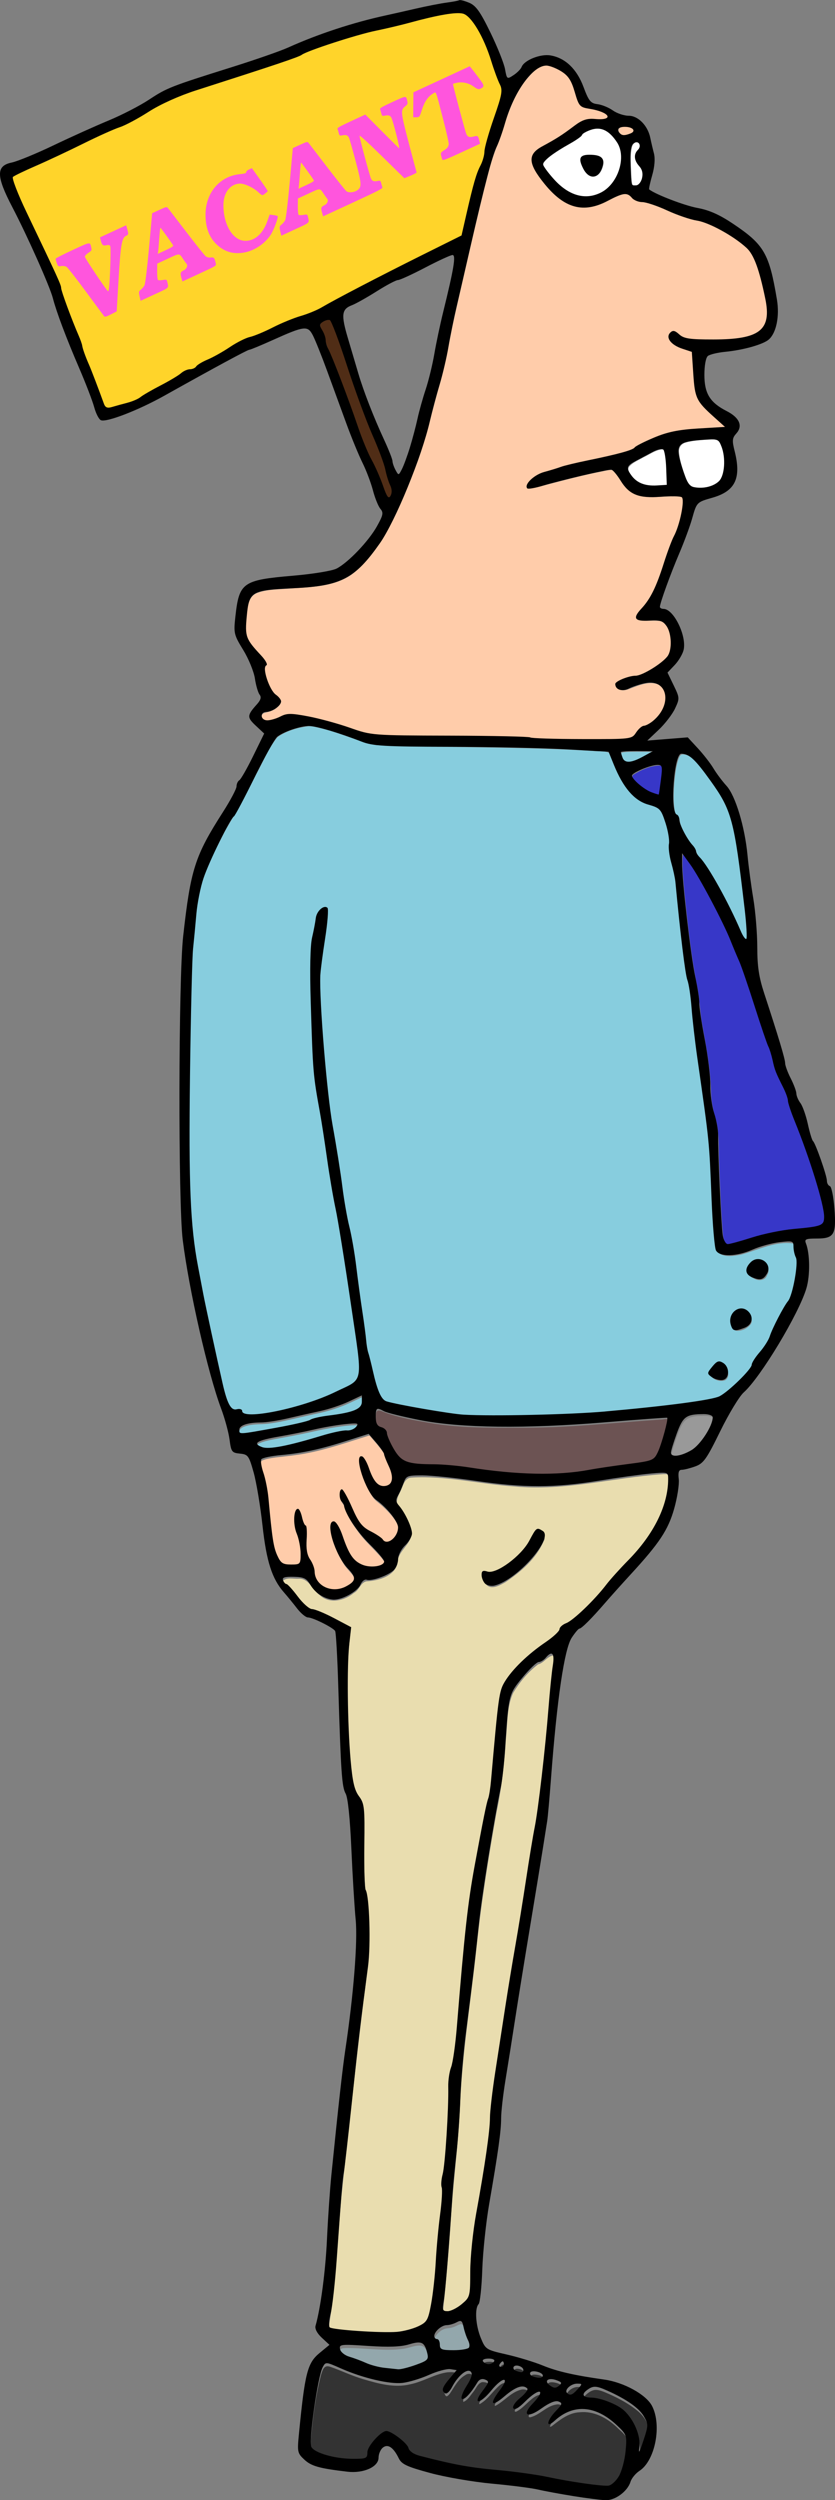 <?xml version="1.0" encoding="UTF-8"?>
<svg width="98.376mm" height="294.4mm" version="1.1" viewBox="0 0 98.376 294.4" xmlns="http://www.w3.org/2000/svg">
<rect x="0" y="0" width="98.376" height="294.4" fill="#808080" stroke="none"/>
<g transform="translate(-2.127 -1.788)">
<path transform="scale(.265)" d="m211.42 12.354c-8.452 0.437-16.555 3.218-24.762 5.058-11.297 2.619-22.604 5.301-33.568 9.127-4.902 1.517-9.542 3.699-14.263 5.67-16.926 6.162-34.312 11.016-51.231 17.203-7.648 2.986-14.538 7.478-21.689 11.434-5.586 2.74-11.517 4.777-17.071 7.621-10.271 5.006-20.627 9.824-31.041 14.519-1.463 0.896-3.468 1.36-4.473 2.802 1.947 7.507 5.816 14.348 8.975 21.392 4.08 8.859 8.62 17.558 12.237 26.597 2.896 10.613 7.828 20.51 11.086 30.995 2.88 7.225 5.493 14.561 8.492 21.737 0.427 1.252 1.741 2.628 3.154 1.822 5.609-1.438 11.459-2.764 16.221-6.216 5.601-3.275 11.395-6.225 16.806-9.816 1.793-1.057 4.131-0.826 5.622-2.472 4.648-3.067 9.973-4.976 14.514-8.239 4.202-2.928 9.106-4.496 13.841-6.322 6.074-2.732 12.035-5.748 18.394-7.795 8.418-2.671 15.759-7.759 23.632-11.633 15.631-8.206 31.54-15.965 47.243-23.97 3.054-9.87 4.279-20.326 8.149-29.911 1.585-3.108 2.309-6.518 2.813-9.938 1.624-7.294 4.608-14.174 6.533-21.376 0.905-3.015 0.231-6.193-1.12-8.938-3.449-9.136-5.932-19.01-12.222-26.73-1.421-1.791-3.588-2.979-5.921-2.624l-0.285 0.002z" fill="#ffd42a"/>
<path transform="scale(.265)" d="m251.04 35.693c-3.966 0.281-6.72 3.743-9.121 6.539-5.215 6.568-8.045 14.576-10.411 22.516-2.153 6.178-4.787 12.197-6.307 18.585-5.409 20.937-10.056 42.063-14.889 63.138-2.498 11.068-4.069 22.335-7.409 33.202-3.191 11.365-5.66 22.954-9.9 33.992-4.254 11.267-8.847 22.497-15.022 32.859-3.848 5.748-8.102 11.444-13.715 15.579-7.713 5.319-17.483 5.448-26.488 6.095-5.136 0.511-10.521 0.202-15.421 2.046-3.631 1.312-4.181 5.588-4.585 8.897-0.308 4.364-1.473 9.26 1.136 13.177 2.103 3.656 5.719 6.253 7.573 10.042-0.921 0.805-0.795 2.309-0.635 3.473 0.591 4.64 3.062 8.845 6.396 12.037 1.489 1.038-0.212 2.613-1.107 3.338-1.631 1.466-3.822 1.803-5.818 2.437-1.801 0.833-0.965 3.758 0.915 3.851 3.396 0.563 6.259-1.851 9.458-2.378 8.665-0.332 17.074 2.547 25.301 4.999 5.499 1.787 11.056 3.785 16.918 3.79 21.758 0.926 43.567 0.436 65.317 1.29 11.504 1.075 23.087 0.623 34.626 0.671 3.894-0.233 7.973 0.332 11.74-0.86 2.143-1.51 3.232-4.583 6.038-5.17 4.026-1.813 7.364-5.451 8.606-9.712 0.678-3.239 0.333-7.533-3.107-9.069-4.324-1.953-9.072 0.232-13.174 1.75-1.678 0.783-4.331 1.189-5.367-0.782-0.698-1.283 1.242-1.934 2.09-2.418 3.675-1.869 7.998-1.551 11.585-3.674 3.784-2.071 7.812-4.469 9.985-8.334 1.102-2.892 0.753-6.16 0.281-9.153-0.673-2.752-2.56-5.858-5.766-5.784-2.904-0.408-6.006 0.375-8.788-0.636-0.986-1.451 1.065-2.849 1.76-3.966 6.748-7.354 8.895-17.414 12.29-26.495 1.762-5.076 4.443-9.848 5.423-15.194 0.429-2.686 1.452-5.602 0.568-8.275-1.622-1.228-3.97-0.658-5.882-0.797-5.68 0.099-12.011 1.355-17.06-1.957-3.571-2.479-5.035-6.955-8.347-9.669-2.377-0.319-4.803 0.653-7.162 0.972-9.205 1.827-18.205 4.516-27.329 6.669-1.013 0.031-2.518 0.738-3.334-0.104 0.498-2.113 2.571-3.515 4.308-4.591 3.842-2.01 8.196-2.838 12.302-4.214 9.787-2.695 19.976-3.926 29.592-7.255 2.294-1.164 4.346-2.798 6.775-3.743 6.287-3.088 13.081-4.988 20.075-5.381 4.972-0.551 10.049-0.42 14.986-1.221 0.585-0.694-1.095-1.158-1.322-1.722-3.804-3.808-8.784-6.878-10.918-12-1.878-5.678-1.502-11.813-2.127-17.715 0.514-2.231-1.108-2.937-2.998-3.289-2.947-0.915-6.494-2.219-7.591-5.39 0.054-1.255 1.737-2.882 2.95-1.777 2.042 1.593 4.396 2.891 7.063 2.913 6.919 0.306 13.896 0.459 20.791-0.298 4.629-0.656 10.215-2.065 12.21-6.837 2.042-5.286-0.034-10.951-1.004-16.233-1.507-5.634-2.592-11.733-6.278-16.435-4.417-4.835-10.335-8.004-16.117-10.918-5.586-2.761-11.973-3.287-17.612-5.897-4.99-2.196-10.058-4.406-15.499-5.164-2.58-0.506-3.909-3.909-6.823-3.198-6.11 1.576-11.483 6.283-18.059 5.833-6.271 0.054-11.32-4.332-15.305-8.73-2.933-3.402-6.187-7.065-7.11-11.551-0.465-2.701 1.868-4.702 4.013-5.893 5.297-2.966 10.53-6.122 15.337-9.868 2.368-2.012 5.414-2.667 8.443-2.584 1.821-0.183 3.804 0.073 5.531-0.526 1.12-1.468-0.97-2.755-2.183-3.144-3.008-1.324-6.468-1.313-9.402-2.751-2.198-2.688-2.322-6.449-3.88-9.487-1.816-4.657-6.533-7.659-11.323-8.437-0.228-0.017-0.456-0.025-0.685-0.018z" fill="#fca"/>
<path transform="scale(.265)" d="m286.14 62.967c-0.985 0.047-2.126 0.117-2.862 0.857-0.551 0.73-0.063 1.717 0.48 2.301 0.735 0.855 1.958 1.196 3.036 0.874 0.995-0.259 2.049-0.494 2.898-1.101 0.477-0.329 0.883-0.975 0.523-1.536-0.604-0.899-1.765-1.154-2.769-1.317-0.432-0.058-0.869-0.083-1.306-0.078z" fill="#fca"/>
<path transform="scale(.265)" d="m273.93 63.794c-2.318 0.048-4.559 0.963-6.466 2.238-0.573 0.452-0.799 1.203-1.442 1.59-3.099 2.329-6.644 3.968-9.867 6.112-2.211 1.471-4.519 2.945-6.185 5.05-0.482 0.57-0.516 1.403-0.059 1.998 1.738 2.749 3.887 5.23 6.175 7.535 3.206 3.125 7.296 5.659 11.853 5.985 3.368 0.185 6.798-0.74 9.538-2.728 4.106-2.986 6.627-7.867 7.228-12.858 0.402-3.354-0.198-6.957-2.325-9.666-1.688-2.228-3.784-4.514-6.639-5.106-0.596-0.117-1.205-0.156-1.811-0.15zm-3.309 12.094c1.688 0.049 3.617 0.046 4.992 1.192 1.012 0.926 0.812 2.424 0.471 3.601-0.485 1.633-1.287 3.432-2.945 4.189-1.438 0.589-3.042-0.208-3.938-1.377-1.094-1.271-1.769-2.852-2.316-4.421-0.348-0.972-0.265-2.331 0.843-2.761 0.904-0.395 1.929-0.406 2.892-0.423z" fill="#fff"/>
<path transform="scale(.265)" d="m291.63 69.84c-1.34-0.117-2.387 1.061-2.639 2.286-0.688 2.75-0.482 5.623-0.444 8.43 0.149 2.614 0.101 5.257 0.538 7.844 0.079 0.727 0.763 1.228 1.479 1.105 1.018 0.109 2.001-0.391 2.572-1.229 1.255-1.702 1.568-4.096 0.786-6.061-0.778-1.714-2.439-2.959-2.802-4.846-0.373-1.429 0.294-2.89 1.291-3.899 0.872-0.916 1.072-2.65-0.087-3.426-0.193-0.162-0.446-0.217-0.694-0.204z" fill="#fff"/>
<path transform="scale(.265)" d="m324.42 202c-3.918 0.26-7.937 0.311-11.719 1.467-1.779 0.478-2.966 2.234-2.79 4.058 0.287 4.155 1.778 8.127 3.187 12.012 0.74 1.79 1.73 3.934 3.877 4.27 3.979 0.674 8.598 0.078 11.542-2.931 2.498-2.948 2.186-7.109 2.072-10.72-0.202-2.544-0.767-5.249-2.4-7.273-1.003-0.932-2.494-0.879-3.769-0.882z" fill="#fff"/>
<path transform="scale(.265)" d="m302.22 206.41c-2.963 0.438-5.48 2.297-8.14 3.554-2.179 1.311-4.768 2.226-6.42 4.238-0.911 1.553 0.563 3.18 1.375 4.423 2.401 3.229 6.523 4.715 10.459 4.473 1.824-0.016 3.643-0.148 5.464-0.238 0.427-1.222 0.083-2.757 0.162-4.106-0.178-3.825-0.209-7.725-1.176-11.45-0.213-0.797-1.007-0.939-1.726-0.895z" fill="#fff"/>
<path transform="scale(.265)" d="m154.08 148.82c-1.414 0.286-3.739 0.864-3.723 2.676 0.645 2.598 2.211 4.892 2.552 7.6 1.987 6.081 4.858 11.838 6.974 17.879 4.983 12.484 8.494 25.582 14.764 37.527 2.239 4.243 3.411 8.951 5.576 13.214 0.788 1.138 2.256 0.118 2.346-0.992 0.657-3.21-1.602-6.06-2.119-9.138-2.576-10.391-7.732-19.883-11.202-29.966-4.679-12.377-8.264-25.156-13.307-37.393-0.291-0.789-0.954-1.494-1.86-1.406z" fill="#502d16"/>
<path transform="scale(.265)" d="m311.7 386.25c-0.645 5.072 0.144 10.206 0.48 15.28 1.486 15.188 3.141 30.397 6.159 45.367 0.881 5.143 0.96 10.4 1.99 15.536 1.705 9.731 3.622 19.462 3.816 29.362 0.08 4.468 1.041 8.844 2.334 13.103 1.518 6.407 0.93 13.074 1.327 19.612 0.432 10.551 0.749 21.12 1.737 31.636 0.348 1.531 0.621 3.426 1.973 4.41 1.304 0.542 2.697-0.424 4.005-0.583 7.725-2.206 15.412-4.741 23.416-5.652 4.554-0.714 9.251-0.67 13.719-1.893 1.847-0.454 2.913-2.353 2.649-4.182-0.54-6.003-2.489-11.772-4.164-17.531-2.983-9.808-6.689-19.37-10.376-28.928-1.408-3.386-1.672-7.11-3.361-10.398-1.887-4.175-4.178-8.226-5.045-12.778-1.449-5.691-3.776-11.101-5.52-16.701-3.421-9.889-6.392-19.945-10.283-29.665-3.008-7.384-6.2-14.701-9.948-21.747-4.409-8.386-8.819-16.92-14.747-24.326z" fill="#3737c8"/>
<path transform="scale(.265)" d="m300.59 346.94c-3.817 0.309-7.459 1.903-10.68 3.912-1.033 0.439-0.833 1.713-0.168 2.384 2.84 3.482 6.759 6.308 11.196 7.261 1.184 0.08 0.851-1.574 1.102-2.288 0.352-3.394 1.096-6.809 0.825-10.23-0.135-1.125-1.433-1.065-2.275-1.04z" fill="#3737c8"/>
<path transform="scale(.265)" d="m145.11 329.45c-4.762 0.625-9.655 2.011-13.631 4.767-4.144 4.962-6.481 11.165-9.637 16.76-4.247 8.587-9.031 16.882-13.816 25.172-5.526 10.701-11.284 21.707-12.46 33.895-3.311 26.345-2.918 52.963-3.276 79.462 0.139 22.211-0.746 44.502 1.429 66.643 2.431 20.87 7.636 41.284 12.029 61.796 1.433 5.152 2.01 10.771 4.858 15.391 1.025 1.645 3.017 0.737 4.467 0.956 0.874 2.792 4.424 2.187 6.674 2.146 11.635-1.065 23.049-4.338 33.757-8.96 3.795-1.966 8.205-3.272 11.261-6.361 2.569-4.111 1.078-9.258 0.798-13.778-3.502-26.252-7.843-52.38-12.466-78.454-2.106-14.797-4.941-29.5-6.82-44.323-1.442-18.752-1.742-37.626-1.394-56.421 0.508-5.027 1.337-10.138 3.141-14.881 0.546-1.069 2.289-3.141 3.526-1.94 0.26 5.718-1.226 11.454-1.784 17.165-1.45 8.727-1.943 17.587-1.149 26.408 1.13 22.413 3.521 44.764 7.464 66.859 1.897 12.787 3.83 25.577 6.506 38.222 2.616 15.361 4.152 30.898 6.678 46.27 1.65 7.318 2.869 14.897 6.028 21.748 0.816 2.239 3.066 2.961 5.207 3.297 10.293 2.227 20.669 4.34 31.158 5.34 18.507 0.207 37.043 0.25 55.528-0.758 18.802-1.439 37.642-3.084 56.215-6.42 5.353-0.903 8.976-5.501 12.773-8.963 3.004-2.735 4.991-6.252 7.015-9.686 2.985-3.752 5.718-7.733 7.278-12.309 2.107-4.949 5.042-9.44 7.625-14.131 1.84-5.24 2.918-10.851 2.982-16.407-0.491-2.853-1.525-5.612-1.628-8.545-8.267-1.538-16.163 2.71-23.977 4.855-3.167 0.554-7.093 1.308-9.919-0.739-1.352-2.447-0.811-5.569-1.306-8.268-1.421-19.341-1.476-38.809-4.541-58.003-2.377-16.116-4.32-32.282-6.159-48.466-1.351-7.811-2.889-15.596-3.626-23.509-1.583-12.271-2.1-24.731-4.946-36.797-0.962-7.072-0.63-14.756-4.606-21.03-2.605-3.104-7.243-2.939-10.268-5.498-6.618-4.808-9.323-12.953-12.455-20.145-2.193-1.785-5.452-0.942-8.071-1.394-32.079-1.919-64.246-1.344-96.341-2.564-8.308-1.723-16.048-5.557-24.346-7.446-1.894-0.447-3.813-0.999-5.776-0.953zm200.51 238.16c2.808-0.139 5.241 3.125 3.497 5.623-0.837 2.636-3.99 2.842-6.008 1.54-2.197-0.691-2.956-3.511-1.24-5.113 0.894-1.191 2.265-2.111 3.751-2.051zm-7.382 21.882c2.62 0.373 5.417 3.72 3.204 6.075-1.508 1.704-4.12 2.867-6.371 2.433-2.437-2.143-1.543-6.916 1.537-8.026 0.509-0.234 1.043-0.56 1.63-0.482zm-9.875 23.634c2.844 0.56 4.886 5.096 2.107 6.898-2.341 0.883-5.483-0.115-6.658-2.334 0.943-1.785 2.601-3.885 4.551-4.563z" fill="#87cdde"/>
<path transform="scale(.265)" d="m290.9 340.79c-1.915 0.023-3.84-8e-3 -5.741 0.247-0.288 0.076-0.692 0.033-0.863 0.326-0.08 0.327 0.098 0.655 0.162 0.972 0.276 0.839 0.495 1.72 0.988 2.465 0.455 0.703 1.269 1.104 2.093 1.149 1.481 0.097 2.909-0.434 4.255-0.989 1.927-0.849 3.745-1.921 5.599-2.917 0.492-0.288 1.022-0.523 1.489-0.85 0.153-0.186-0.076-0.394-0.272-0.344-2.57-0.037-5.141-0.062-7.711-0.059z" fill="#87cdde"/>
<path transform="scale(.265)" d="m278.79 341.09c-0.093 0.024-0.159 0.12-0.146 0.216 7e-3 0.076 0.063 0.138 0.131 0.168 0.074 0.037 0.144 0.084 0.221 0.115 0.096 0.033 0.21-0.019 0.247-0.113 0.028-0.062 0.014-0.133-0.014-0.193-0.023-0.069-0.064-0.137-0.134-0.167-0.075-0.035-0.157-0.021-0.236-0.031-0.023-2e-3 -0.046 9.7e-4 -0.069 6e-3z" fill="#87cdde"/>
<path transform="scale(.265)" d="m169.12 627.53c-2.466 1.116-4.885 2.34-7.372 3.408-3.295 1.352-6.684 2.469-10.137 3.328-3.832 0.877-7.682 1.693-11.513 2.581-3.826 0.875-7.649 1.807-11.536 2.327-1.786 0.283-3.586 0.401-5.392 0.434-2.221 0.091-4.487 0.276-6.581 1.076-0.906 0.367-1.889 0.947-2.155 1.957-0.093 0.52-0.091 1.081 0.076 1.585 0.308 0.56 1.045 0.576 1.606 0.561 2.09-0.109 4.151-0.514 6.213-0.851 6.719-1.199 13.46-2.316 20.098-3.919 1.231-0.324 2.492-0.583 3.664-1.088 1.072-0.657 2.313-0.884 3.517-1.174 3.345-0.742 6.775-0.971 10.146-1.593 2.307-0.427 4.649-0.872 6.793-1.861 1.166-0.547 2.322-1.405 2.701-2.694 0.163-0.691 0.108-1.415 0.147-2.121-0.01-0.607 0.052-1.227-0.051-1.827-0.035-0.091-0.13-0.136-0.223-0.129z" fill="#87cdde"/>
<path transform="scale(.265)" d="m165.67 640.04c-2.723 0.057-5.425 0.453-8.116 0.845-3.782 0.573-7.535 1.32-11.259 2.191-5.294 1.182-10.626 2.172-15.968 3.121-2.247 0.438-4.525 0.847-6.651 1.724-0.559 0.248-1.248 0.564-1.38 1.228-0.018 0.621 0.593 0.987 1.067 1.255 1.172 0.647 2.515 0.992 3.856 0.909 1.365-1e-3 2.726-0.113 4.073-0.335 4.802-0.749 9.501-2.03 14.174-3.345 4.492-1.254 8.917-2.787 13.5-3.648 1.274-0.271 2.56-0.445 3.858-0.419 1.143 0.024 2.279-0.373 3.213-1.02 0.574-0.44 1.134-0.987 1.365-1.689 0.135-0.434-0.308-0.764-0.699-0.783-0.343-0.042-0.689-0.033-1.033-0.035z" fill="#87cdde"/>
<path transform="scale(.265)" d="m311.5 341.95c-1.022 0.024-1.46 1.13-1.782 1.935-1.145 3.323-1.518 6.851-1.865 10.33-0.319 4.152-0.533 8.362 0.112 12.494 0.214 1.059 0.403 2.401 1.518 2.893 1.01 0.95 0.659 2.475 1.162 3.664 1.137 3.158 2.803 6.122 4.79 8.822 0.945 1.196 2.166 2.337 2.373 3.928 0.558 1.685 2.087 2.749 3.04 4.183 3.419 4.643 6.193 9.712 8.936 14.772 2.947 5.526 5.672 11.163 8.162 16.906 0.564 1.058 1.059 2.295 2.107 2.966 0.48 0.212 0.696-0.416 0.66-0.785 0.084-5.055-0.589-10.083-1.134-15.099-1.065-8.943-2.096-17.895-3.554-26.785-1.188-6.999-2.726-14.103-6.305-20.319-2.552-4.385-5.553-8.492-8.626-12.522-1.73-2.208-3.512-4.444-5.787-6.117-1.129-0.729-2.449-1.259-3.808-1.264z" fill="#87cdde"/>
<path transform="scale(.265)" d="m176.41 633.56c-1.529 0.028-1.156 2.053-1.277 3.059-0.044 1.88-0.159 4.468 1.967 5.297 1.472 0.508 2.932 1.521 3.033 3.231 1.125 3.803 3.119 7.416 5.81 10.334 3.228 3.241 8.185 2.82 12.381 3.146 8.598 0.123 17.104 1.229 25.596 2.482 9.377 1.187 18.826 2.002 28.286 1.673 11.066 0.179 21.892-2.392 32.805-3.788 4.456-0.781 9.114-0.862 13.382-2.464 2.573-1.316 3.16-4.509 4.176-6.951 1.3-3.954 2.558-7.966 3.028-12.118-1.171-0.455-2.752 0.179-4.078 0.104-21.282 1.415-42.53 3.847-63.887 3.588-12.694 0.071-25.451 0.079-37.997-2.014-7.052-1.236-14.198-2.366-20.919-4.922-0.737-0.297-1.498-0.641-2.306-0.658z" fill="#6c5353"/>
<path transform="scale(.265)" d="m320.81 635.88c-2.526 0.062-5.294-2e-3 -7.463 1.501-2.003 1.489-2.885 3.947-3.785 6.177-1.084 2.96-2.166 5.936-2.901 9.005-0.2 0.763-0.026 1.746 0.807 2.046 0.856 0.386 1.849 0.206 2.747 0.092 2.238-0.465 4.341-1.469 6.277-2.663 2.181-1.564 3.901-3.686 5.428-5.872 1.576-2.398 3.06-4.958 3.655-7.796 0.154-0.618 0.108-1.384-0.518-1.728-1.258-0.788-2.818-0.762-4.247-0.763z" fill="#999"/>
<path transform="scale(.265)" d="m172.07 644.66c-9.139 2.804-18.169 6.023-27.579 7.82-4.609 0.925-9.299 1.351-13.969 1.9-2.021 0.301-4.106 0.54-5.985 1.388-0.732 0.409-0.506 1.391-0.483 2.078 0.325 2.924 1.569 5.639 2.114 8.514 1.308 5.928 1.506 12.025 2.218 18.047 0.49 4.137 0.834 8.329 2 12.345 0.607 1.786 1.274 3.632 2.522 5.08 0.971 1.127 2.523 1.42 3.941 1.4 1.407-0.012 2.91 0.179 4.236-0.397 1.013-0.591 0.929-1.945 0.997-2.959 0.134-3.883-0.49-7.8-1.956-11.405-0.857-2.465-0.933-5.122-0.695-7.689 0.173-0.826 0.368-1.896 1.196-2.31 0.573 0.242 0.739 0.975 0.995 1.487 0.773 1.859 0.867 4.009 2.054 5.684 0.175 0.218 0.524 0.193 0.511 0.554 0.526 2.881-0.043 5.8 0.086 8.709 0.038 2.291 0.608 4.613 1.952 6.497 0.918 1.643 1.682 3.439 1.7 5.351 0.222 2.702 2.015 5.101 4.385 6.342 2.793 1.514 6.276 1.459 9.158 0.224 1.421-0.694 2.941-1.421 3.93-2.7 0.804-1.07 0.453-2.542-0.266-3.555-1.362-1.919-3.175-3.476-4.384-5.509-2.389-3.818-4.207-8.027-5.096-12.455-0.221-1.429-0.537-2.975 0.035-4.365 0.213-0.536 0.914-0.931 1.4-0.466 1.148 1.001 1.736 2.474 2.397 3.822 1.579 3.899 2.662 8.087 5.12 11.568 2.009 2.879 5.532 4.541 9.022 4.439 1.747-0.028 3.711-0.115 5.105-1.305 0.516-0.422 0.77-1.18 0.374-1.771-1.257-2.061-3.004-3.768-4.635-5.529-2.502-2.553-5.018-5.085-7.128-7.982-2.091-2.845-4.123-5.801-5.418-9.105-0.268-0.655-0.401-1.352-0.562-2.033-0.425-1.121-1.569-1.863-1.695-3.114-0.221-1.097-0.312-2.444 0.419-3.398 0.282-0.202 0.464 0.315 0.63 0.456 2.653 4.013 4.114 8.665 6.527 12.817 1.216 2.164 3.067 3.941 5.273 5.079 1.95 1.09 3.992 2.088 5.618 3.653 0.54 0.831 1.518 1.412 2.529 1.206 2.071-0.405 3.564-2.212 4.341-4.079 0.595-1.397 0.686-3.036-0.014-4.417-1.573-3.346-4.197-6.044-6.876-8.53-1.448-1.359-3.211-2.405-4.352-4.072-2.184-3.134-3.644-6.723-4.738-10.363-0.505-1.923-1.087-3.938-0.745-5.938 0.075-0.497 0.687-0.792 1.078-0.401 1.167 1.022 1.73 2.548 2.319 3.927 1.081 2.723 1.938 5.71 4.074 7.831 1.453 1.482 3.948 1.727 5.667 0.576 1.402-1.026 1.533-2.975 1.244-4.55-0.496-2.844-2.112-5.31-3.023-8.018-0.327-0.999-0.559-2.049-1.204-2.909-1.694-2.452-3.685-4.684-5.638-6.93-0.219-0.191-0.409-0.523-0.728-0.546z" fill="#fca"/>
<path transform="scale(.265)" d="m302.87 661.79c-22.022 1.489-43.797 7.584-65.994 5.471-15.351-1.027-30.588-4.892-46.035-3.936-3.341 0.219-3.722 4.446-5.112 6.741-1.268 2.428-2.161 5.637 0.139 7.773 2.163 3.718 5.422 7.79 4.715 12.343-1.514 4.026-6.055 6.753-5.87 11.49-1.546 5.526-8.174 7.336-13.17 7.701-3.116-4e-3 -3.642 3.947-6.139 5.168-4.14 3.461-10.825 5.106-15.184 1.055-3.276-2.275-4.804-7.581-9.455-7.346-2.232 0.159-5.371-0.794-7.051 1.027 8e-3 2.313 2.867 3.698 3.965 5.537 3.433 3.431 6.314 8.209 11.447 9.168 5.09 2.062 9.91 4.691 14.823 7.14-2.255 17.893-1.538 36.026-0.576 53.989 0.734 7.908 0.614 16.431 5.272 23.273 2.013 3.497 0.576 7.89 1.107 11.771 0.372 9.839-0.177 19.79 1.111 29.557 2.282 15.255 0.9 30.787-1.194 45.991-3.558 29.052-6.766 58.148-9.869 87.25-1.748 18.831-2.384 37.816-5.38 56.484-0.123 1.468-0.362 4.241 1.912 3.971 12.265 1.228 25.124 3.28 37.125-0.571 3.541-1.025 6.022-4.109 6.398-7.762 2.833-14.986 2.901-30.325 4.848-45.433 0.653-6.973 0.28-13.967 1.625-20.859 1.601-13.992 1.163-28.195 3.001-42.123 2.706-12.308 2.927-25.018 4.242-37.523 1.79-22.446 4.397-44.838 9.091-66.876 2.086-10.187 4.464-20.334 5.124-30.749 1.327-10.877 1.35-22.048 4.042-32.678 2.784-7.152 9.082-12.326 14.747-17.266 4.113-3.358 8.997-6.197 11.907-10.728 12.023-7.608 20.25-19.604 29.939-29.755 8.958-9.488 16.971-21.326 17.331-34.801 0.012-1.655 0.461-4.799-2.15-4.495-0.244-6e-3 -0.488-4e-3 -0.731 0zm-55.388 25.928c1.923 0.175 3.479 2.072 2.267 3.851-3.342 7.789-10.11 13.564-16.993 18.227-2.412 1.351-6.378 3.688-8.644 0.926-0.783-1.115-2.254-3.952 0.076-4.097 7.515 3e-3 13.48-5.874 18.003-11.257 2.062-2.283 3.046-5.569 5.2-7.651z" fill="#e9ddaf"/>
<path transform="scale(.265)" d="m253.57 742.41c-2.438 0.66-3.814 3.291-6.314 3.908-4.491 3.377-8.162 7.862-11.072 12.648-2.885 6.327-2.467 13.514-3.225 20.285-0.633 10.965-1.881 21.872-4.15 32.625-3.755 21.004-7.107 42.088-9.262 63.322-2.554 23.119-6.263 46.141-7.104 69.42-0.877 17.256-3.232 34.392-4.189 51.646-0.871 12.445-1.968 24.878-3.237 37.279-0.327 1.617 1.358 2.483 2.742 2.045 3.779-0.881 7.375-3.419 9.225-6.856 1.388-4.867 0.386-10.04 0.954-15.02 1.36-22.508 7.748-44.393 8.849-66.945 1.524-16.233 4.538-32.3 6.929-48.431 4.112-25.303 8.22-50.613 12.352-75.91 4.433-25.669 5.978-51.708 8.754-77.576 0.021-0.851-0.029-2.483-1.25-2.438z" fill="#e9ddaf"/>
<path transform="scale(.265)" d="m194.3 1049c-2.377 0.088-4.585 1.107-6.908 1.422-3.995 0.58-8.088 0.495-12.126 0.273-3.38-0.155-6.752-0.452-10.135-0.573-1.549-0.016-3.108-0.096-4.651 0.058-0.601 0.1-1.303 0.459-1.325 1.15-0.07 0.94 0.351 1.859 1.044 2.485 1.252 1.395 3.124 1.878 4.834 2.452 2.315 0.758 4.533 1.699 6.782 2.628 2.848 1.068 5.847 1.714 8.874 1.986 1.654 0.152 3.3 0.426 4.96 0.497 2.312-0.228 4.536-0.972 6.737-1.682 1.79-0.632 3.63-1.208 5.258-2.205 0.702-0.42 1.18-1.203 1.106-2.035-0.096-1.34-0.495-2.645-0.961-3.899-0.424-1.135-1.27-2.265-2.536-2.479-0.313-0.063-0.634-0.083-0.953-0.078z" fill="#93a7ac"/>
<path transform="scale(.265)" d="m212.91 1039.5c-0.903 0.102-1.666 0.671-2.506 0.977-1.212 0.541-2.509 0.804-3.824 0.895-1.662 0.244-3.106 1.293-4.203 2.521-0.66 0.799-1.349 1.807-1.155 2.897 0.16 0.638 0.715 1.215 1.403 1.204 0.755 0.217 0.899 1.109 0.989 1.78 0.095 0.811-0.011 1.808 0.695 2.387 0.881 0.668 2.061 0.651 3.113 0.745 2.031 0.046 4.073 0.063 6.095-0.154 1.103-0.193 2.283-0.266 3.274-0.834 0.616-0.406 0.491-1.239 0.466-1.874-0.155-1.427-1.051-2.619-1.479-3.964-0.65-1.677-0.993-3.482-1.498-5.229-0.202-0.632-0.58-1.42-1.371-1.353z" fill="#93a7ac"/>
<path transform="scale(.265)" d="m153.47 1058.2c-1.782 0.167-2.183 2.393-2.695 3.775-2.423 9.402-3.727 19.074-4.507 28.742 0.043 2.085-0.894 4.88 1.206 6.3 3.663 2.441 8.138 3.377 12.449 3.906 3.469 0.172 7.037 0.748 10.471 0.035 2.055-0.695 1.279-3.366 2.315-4.849 1.601-2.739 3.807-5.303 6.6-6.866 1.658-0.665 3.169 0.879 4.578 1.548 2.169 1.487 4.362 3.249 5.716 5.504 0.999 2.393 3.811 3.265 6.127 3.836 11.22 3.137 22.713 5.248 34.323 6.231 9.672 0.88 19.25 2.503 28.776 4.371 6.385 0.999 12.771 2.356 19.248 2.502 2.874 0.094 4.657-2.682 6.024-4.814 2.495-5.37 3.225-11.47 2.893-17.338-0.657-2.531-3.079-4.072-4.806-5.863-4.395-4.138-10.279-7.238-16.475-6.581-4.689 0.213-8.539 3.167-12.064 5.955-0.372 0.332-1.488 0.926-0.985-0.092 1.151-2.99 4.069-4.837 5.475-7.646 0.262-1.527-1.798-1.948-2.924-1.636-4.353 0.716-7.285 4.705-11.516 5.668-1.297-0.017-0.273-1.563 0.098-2.083 1.563-2.49 4.285-4.336 5.115-7.239-0.159-1.155-1.76-0.499-2.405-0.188-3.395 1.785-5.548 5.32-8.993 6.997-1.282 0.199-0.343-1.238 0.045-1.656 1.668-2.335 4.462-3.892 5.579-6.6 0.063-1.494-2.087-1.756-3.196-1.578-4.622 1.029-7.631 5.13-11.67 7.257-0.679-0.035 0.061-1.179 0.209-1.524 1.415-2.752 3.944-4.987 4.677-8.054-0.408-1.208-2.117-0.266-2.763 0.263-3.131 2.554-5.258 6.255-8.773 8.331-0.739 0.611-0.571-0.428-0.312-0.778 1.106-2.642 3.676-4.544 4.329-7.368-0.41-1.217-2.134-1.472-3.269-1.418-2.018 0.541-2.68 2.916-3.929 4.358-1.29 1.591-2.453 3.663-4.398 4.43-0.42-1.132 0.639-2.384 1.025-3.437 1.152-2.506 3.342-4.821 3.269-7.719-0.326-1.623-2.426-1.605-3.487-0.734-3.2 1.814-4.838 5.266-6.783 8.151-0.458 0.529-1.463 1.94-2.044 0.792-1.081-1.5 0.666-3.067 1.446-4.288 1.323-1.849 3.099-3.429 4.234-5.379-1.436-0.672-3.268-0.672-4.872-0.533-5.729 0.844-10.692 4.154-16.352 5.3-7.036 1.766-14.322-0.29-21.105-2.302-5.061-1.482-9.79-3.844-14.768-5.538-0.371-0.093-0.752-0.167-1.136-0.156z" fill="#333"/>
<path transform="scale(.265)" d="m225.55 1056.2c-0.906 0.069-2.001 0.07-2.673 0.773-0.384 0.665 0.355 1.331 0.881 1.644 1.385 0.9 3.439 0.586 4.446-0.731 0.395-0.527-0.017-1.23-0.592-1.39-0.653-0.251-1.368-0.301-2.061-0.296z" fill="#333"/>
<path transform="scale(.265)" d="m231.86 1057.4c-0.848 0.221-1.43 1.051-1.74 1.829-0.248 0.747 0.669 1.327 1.33 1.071 0.796-0.148 1.299-0.961 1.147-1.743-0.053-0.422-0.175-1.172-0.737-1.157z" fill="#333"/>
<path transform="scale(.265)" d="m238.02 1059.3c-0.799-0.072-1.754 0.546-1.585 1.431 0.098 0.814 0.884 1.237 1.588 1.458 0.895 0.295 1.972 0.831 2.877 0.298 0.747-0.6 0.385-1.765-0.292-2.268-0.711-0.603-1.664-0.907-2.589-0.919z" fill="#333"/>
<path transform="scale(.265)" d="m245.57 1061.9c-0.745-0.027-1.782 0.318-1.745 1.223 0.084 1.098 1.297 1.469 2.176 1.768 1.152 0.341 2.527 0.632 3.615-0.036 0.652-0.499 0.328-1.552-0.311-1.917-1.078-0.746-2.439-1.045-3.735-1.038z" fill="#333"/>
<path transform="scale(.265)" d="m253.29 1065.3c-0.726 0.014-1.819 0.216-1.906 1.108-0.14 1.042 0.868 1.696 1.581 2.255 0.712 0.517 1.548 0.985 2.463 0.816 0.939-0.056 1.656-0.802 2.295-1.418 0.446-0.398 0.517-1.19-0.071-1.5-1.301-0.768-2.847-1.253-4.363-1.261z" fill="#333"/>
<path transform="scale(.265)" d="m264.97 1067.4c-1.865-0.01-3.673 1.066-4.697 2.603-0.492 0.68-0.396 1.7 0.327 2.181 0.632 0.602 1.628 0.746 2.372 0.261 1.49-0.916 2.615-2.308 3.709-3.647 0.322-0.326 0.636-1.063 0.031-1.28-0.559-0.17-1.165-0.102-1.741-0.119z" fill="#333"/>
<path transform="scale(.265)" d="m272.9 1068.7c-1.74 0.017-3.229 1.129-4.458 2.255-0.52 0.502-1.13 1.382-0.561 2.062 0.798 0.965 2.197 0.865 3.325 0.998 3.675 0.179 7.217 1.491 10.5 3.071 1.75 0.848 3.424 1.907 4.74 3.349 2.603 2.639 4.415 5.993 5.445 9.535 0.652 2.274 0.847 4.669 0.456 6.996-0.04 0.327-0.188 1.093 0.373 0.999 0.534-0.359 0.619-1.111 0.892-1.657 1.003-2.883 2.07-5.762 2.719-8.751 0.326-1.383 0.12-2.851-0.566-4.095-1.097-2.317-2.79-4.313-4.815-5.874-4.343-3.416-9.335-5.906-14.419-8.015-1.163-0.441-2.373-0.872-3.632-0.873z" fill="#333"/>
<path d="m69.692 295.71c-1.534-0.245-3.412-0.592-4.173-0.771-0.762-0.179-3.198-0.492-5.413-0.694-2.216-0.203-5.505-0.769-7.309-1.259-2.741-0.744-3.348-1.028-3.689-1.726-0.637-1.304-1.296-1.74-1.889-1.248-0.271 0.225-0.492 0.752-0.492 1.173 0 1.08-1.767 1.875-3.67 1.651-3.305-0.389-4.24-0.649-5.063-1.412-0.821-0.761-0.855-0.916-0.652-2.993 0.709-7.255 0.999-8.389 2.45-9.585l1.151-0.948-0.902-0.836c-0.552-0.512-0.838-1.057-0.738-1.406 0.602-2.101 1.177-6.466 1.35-10.249 0.112-2.436 0.345-5.832 0.519-7.546 0.848-8.374 1.311-12.516 1.648-14.763 0.959-6.39 1.461-12.702 1.212-15.255-0.141-1.444-0.37-5.208-0.509-8.366-0.16-3.621-0.409-6.018-0.675-6.49-0.442-0.785-0.559-2.494-0.868-12.662-0.103-3.406-0.269-6.324-0.368-6.484-0.251-0.406-2.635-1.594-3.2-1.594-0.256 0-0.836-0.48-1.288-1.066-0.452-0.586-1.147-1.435-1.544-1.886-1.406-1.597-2.063-3.651-2.529-7.901-0.249-2.27-0.719-5.075-1.044-6.233-0.552-1.966-0.66-2.112-1.613-2.207-0.95-0.094-1.035-0.209-1.22-1.64-0.109-0.846-0.558-2.498-0.998-3.671-1.541-4.108-3.783-13.956-4.52-19.849-0.542-4.338-0.504-30.768 0.052-35.76 0.879-7.895 1.382-9.463 4.691-14.632 0.878-1.371 1.596-2.728 1.596-3.015 0-0.287 0.149-0.614 0.332-0.727 0.183-0.113 0.916-1.396 1.629-2.851l1.297-2.646-0.998-0.932c-1.041-0.972-1.028-1.208 0.133-2.499 0.465-0.517 0.559-0.85 0.324-1.148-0.182-0.231-0.431-1.084-0.552-1.896-0.121-0.812-0.739-2.323-1.374-3.358-1.1-1.793-1.143-1.978-0.927-3.937 0.444-4.021 0.844-4.305 6.802-4.814 2.347-0.201 4.602-0.57 5.124-0.84 1.371-0.709 3.772-3.224 4.752-4.977 0.734-1.314 0.793-1.606 0.409-2.055-0.246-0.288-0.641-1.262-0.877-2.164-0.236-0.902-0.79-2.365-1.23-3.25-0.44-0.885-1.291-2.952-1.891-4.593-0.6-1.641-1.621-4.434-2.269-6.205-0.647-1.772-1.407-3.667-1.689-4.213-0.611-1.182-0.977-1.139-4.771 0.568-1.376 0.619-2.6 1.125-2.721 1.125-0.209 0-4.038 2.069-10.033 5.422-3.037 1.699-6.759 3.138-7.439 2.877-0.236-0.09-0.594-0.777-0.797-1.525-0.203-0.748-1.005-2.837-1.783-4.641-1.508-3.499-2.675-6.598-3.088-8.202-0.359-1.392-3.013-7.347-4.789-10.747-1.903-3.641-1.918-4.847-0.067-5.229 0.676-0.139 2.89-1.049 4.921-2.022 2.031-0.973 4.954-2.29 6.495-2.928 1.542-0.638 3.682-1.741 4.757-2.45 2.125-1.403 2.535-1.563 9.828-3.854 2.707-0.85 5.659-1.879 6.561-2.286 3.519-1.588 7.635-2.942 11.483-3.78 0.722-0.157 2.346-0.524 3.609-0.815 1.263-0.291 2.879-0.606 3.591-0.699 0.712-0.093 1.378-0.221 1.48-0.284 0.102-0.063 0.633 0.074 1.181 0.304 0.791 0.333 1.302 1.048 2.495 3.498 0.825 1.694 1.6 3.632 1.723 4.308 0.219 1.206 0.238 1.219 1.001 0.718 0.428-0.28 0.857-0.715 0.953-0.965 0.305-0.796 2.192-1.557 3.381-1.364 1.75 0.284 3.121 1.59 3.917 3.73 0.609 1.638 0.837 1.917 1.638 2.013 0.512 0.061 1.327 0.393 1.812 0.738 0.485 0.345 1.327 0.627 1.873 0.627 1.109 0 2.247 1.163 2.539 2.596 0.095 0.467 0.288 1.292 0.429 1.833 0.16 0.615 0.084 1.58-0.203 2.575-0.252 0.875-0.412 1.627-0.354 1.672 0.763 0.596 4.155 1.898 5.677 2.178 1.402 0.258 2.606 0.793 4.21 1.869 3.654 2.451 4.251 3.483 5.161 8.913 0.331 1.978-0.073 3.952-0.968 4.721-0.67 0.577-3.016 1.236-5.117 1.438-0.902 0.087-1.825 0.309-2.05 0.492-0.242 0.197-0.41 1.109-0.41 2.219 0 2.2 0.656 3.265 2.632 4.273 1.504 0.768 1.927 1.753 1.129 2.634-0.485 0.536-0.512 0.827-0.194 2.09 0.802 3.185 0.073 4.704-2.627 5.473-1.839 0.524-1.846 0.531-2.384 2.449-0.25 0.892-0.928 2.729-1.506 4.082-1.04 2.435-2.276 5.84-2.292 6.315-5e-3 0.135 0.188 0.246 0.427 0.246 1.202 0 2.767 3.217 2.361 4.856-0.12 0.487-0.595 1.281-1.056 1.765l-0.837 0.88 0.73 1.507c0.71 1.467 0.714 1.539 0.157 2.729-0.315 0.672-1.179 1.795-1.92 2.496l-1.347 1.274 4.765-0.379 1.197 1.294c0.658 0.712 1.483 1.774 1.833 2.36 0.35 0.586 1.04 1.509 1.534 2.05 1.056 1.157 2.164 4.822 2.481 8.202 0.118 1.263 0.425 3.551 0.681 5.085 0.256 1.534 0.466 4.112 0.467 5.728 6.57e-4 2.239 0.194 3.529 0.812 5.413 1.697 5.177 2.47 7.752 2.47 8.233 0 0.274 0.295 1.078 0.656 1.786 0.361 0.708 0.661 1.514 0.667 1.792 0.006 0.278 0.221 0.783 0.478 1.123 0.257 0.34 0.65 1.447 0.872 2.461 0.222 1.013 0.495 1.916 0.606 2.006 0.295 0.239 1.642 4.079 1.642 4.681 0 0.282 0.156 0.565 0.348 0.629 0.191 0.064 0.434 1.254 0.539 2.644 0.233 3.081-0.035 3.528-2.11 3.528-1.268 0-1.44 0.079-1.246 0.574 0.474 1.21 0.5 3.783 0.053 5.287-0.894 3.01-5.403 10.494-7.388 12.263-0.514 0.458-1.759 2.514-2.766 4.57-1.608 3.283-1.965 3.785-2.937 4.137-0.608 0.22-1.325 0.4-1.591 0.4-0.358 0-0.451 0.291-0.356 1.106 0.071 0.608-0.172 2.172-0.541 3.475-0.706 2.496-1.737 4.053-5.113 7.722-0.996 1.083-2.368 2.612-3.048 3.399-1.574 1.82-2.754 2.998-3.007 3.001-0.109 1e-3 -0.514 0.481-0.9 1.066-0.869 1.319-1.739 7.232-2.448 16.648-0.17 2.256-0.368 4.47-0.44 4.921-0.072 0.451-0.294 1.854-0.492 3.117-0.198 1.263-0.887 5.471-1.531 9.35-0.644 3.88-1.443 8.825-1.776 10.991-0.333 2.165-0.836 5.339-1.118 7.054-0.282 1.714-0.513 3.741-0.514 4.505-0.001 1.506-0.346 3.982-1.407 10.094-0.376 2.165-0.741 5.635-0.813 7.71-0.071 2.075-0.266 3.913-0.432 4.085-0.483 0.498-0.351 2.518 0.263 4 0.553 1.336 0.619 1.378 3.035 1.929 1.358 0.31 3.282 0.896 4.274 1.304 1.691 0.694 3.717 1.156 7.222 1.649 2.323 0.326 4.938 1.767 5.634 3.104 1.18 2.267 0.377 6.43-1.474 7.643-0.459 0.301-0.936 0.883-1.061 1.293-0.342 1.122-1.81 2.205-2.939 2.166-0.541-0.018-2.239-0.234-3.773-0.479zm5.346-2.337c0.342-0.587 0.7-1.924 0.795-2.97 0.168-1.854 0.142-1.931-1.025-3.033-2.496-2.356-5.124-2.55-7.33-0.54-1.075 0.979-0.96 5e-3 0.134-1.137 0.772-0.806 0.808-0.935 0.309-1.126-0.361-0.139-1.077 0.153-1.998 0.815-1.673 1.202-2.359 0.813-1.024-0.581 1.641-1.713 0.779-1.907-0.921-0.207-0.746 0.746-1.223 1.014-1.373 0.771-0.132-0.213 0.221-0.741 0.824-1.233 0.58-0.473 0.947-0.968 0.816-1.099-0.5-0.5-1.371-0.197-2.695 0.935-1.527 1.307-1.81 0.94-0.55-0.713 1.27-1.665 0.369-1.644-0.997 0.024-1.371 1.673-2.272 1.682-0.997 0.01 0.748-0.981 0.774-1.108 0.262-1.305-0.359-0.138-0.687-0.017-0.894 0.332-0.76 1.274-1.548 2.113-1.825 1.942-0.163-0.101 0.083-0.783 0.546-1.517 0.594-0.941 0.74-1.437 0.494-1.683-0.425-0.425-1.516 0.476-2.216 1.828-0.26 0.503-0.614 0.826-0.787 0.72-0.491-0.304-0.379-0.684 0.515-1.747l0.829-0.985-0.747-0.114c-0.411-0.062-1.543 0.243-2.517 0.678-0.973 0.435-2.376 0.859-3.117 0.942-1.542 0.172-4.686-0.569-7.277-1.715-1.768-0.782-1.778-0.783-2.132-0.122-0.579 1.082-1.67 8.775-1.33 9.382 0.4 0.714 2.759 1.388 4.881 1.394 1.603 5e-3 1.722-0.05 1.722-0.786 0-0.706 1.608-2.492 2.24-2.489 0.592 4e-3 2.443 1.42 2.59 1.982 0.104 0.397 0.617 0.754 1.359 0.946 4.002 1.033 5.843 1.37 9.066 1.659 1.985 0.178 4.642 0.543 5.905 0.812 2.745 0.583 6.314 1.098 7.201 1.04 0.352-0.023 0.919-0.523 1.262-1.11zm2.938-7.072c-0.564-0.965-2.073-2.022-4.305-3.014-1.336-0.594-1.677-0.6-2.415-0.039-0.659 0.501-0.436 0.857 0.542 0.864 1.053 7e-3 3.038 0.782 3.821 1.49 1.203 1.088 2.024 3.05 1.83 4.371-0.123 0.836 0.015 0.615 0.465-0.748 0.614-1.858 0.617-1.975 0.062-2.924zm-7.792-3.178c0.575-0.636 0.573-0.656-0.073-0.656-0.725 0-1.53 0.748-1.182 1.096 0.351 0.351 0.626 0.254 1.255-0.44zm-2.462-1.049c-0.996-0.369-1.565 0.052-0.813 0.601 0.461 0.337 0.703 0.349 1.063 0.05 0.392-0.325 0.352-0.429-0.249-0.651zm-1.639-0.553c0-0.391-1.268-0.703-1.478-0.364-0.092 0.148 0.019 0.344 0.246 0.435 0.672 0.271 1.232 0.238 1.232-0.072zm-2.296-0.659c0-0.414-0.927-0.721-1.14-0.377-0.097 0.157 0.009 0.36 0.236 0.452 0.65 0.262 0.904 0.241 0.904-0.075zm-12.695-0.597c1.432-0.513 1.557-0.641 1.371-1.396-0.323-1.309-0.665-1.472-2.16-1.024-0.957 0.287-2.397 0.341-4.799 0.18-3.228-0.216-3.425-0.194-3.316 0.377 0.065 0.338 0.551 0.734 1.098 0.895 0.54 0.158 1.424 0.488 1.965 0.733 0.541 0.245 1.501 0.501 2.132 0.569 0.632 0.068 1.37 0.148 1.64 0.177 0.271 0.03 1.201-0.2 2.068-0.511zm10.399-0.095c0-0.18-0.065-0.328-0.145-0.328-0.08 0-0.236 0.148-0.347 0.328-0.112 0.18-0.046 0.328 0.145 0.328 0.191 0 0.347-0.148 0.347-0.328zm-1.148-0.328c0.115-0.187-0.167-0.328-0.656-0.328-0.489 0-0.772 0.141-0.656 0.328 0.112 0.18 0.407 0.328 0.656 0.328s0.545-0.148 0.656-0.328zm-2.961-1.627c0.107-0.173 0.051-0.579-0.125-0.902-0.176-0.323-0.406-0.997-0.511-1.497-0.164-0.776-0.284-0.86-0.818-0.574-0.345 0.184-0.868 0.335-1.164 0.335-0.607 0-1.474 0.758-1.474 1.289 0 0.193 0.148 0.351 0.328 0.351 0.18 0 0.328 0.295 0.328 0.656 0 0.568 0.219 0.656 1.621 0.656 0.892 0 1.708-0.142 1.815-0.315zm-5.981-2.5c1.037-0.495 1.165-0.719 1.524-2.662 0.215-1.167 0.459-3.402 0.542-4.966 0.083-1.564 0.314-4.063 0.513-5.553 0.199-1.49 0.282-2.918 0.184-3.174-0.098-0.256-0.046-0.956 0.115-1.556 0.292-1.084 0.717-7.744 0.658-10.305-0.017-0.737 0.135-1.771 0.338-2.296 0.203-0.526 0.507-2.654 0.675-4.729 0.897-11.05 1.291-14.612 2.108-19.048 0.988-5.361 1.393-7.367 1.584-7.854 0.106-0.271 0.258-1.23 0.337-2.132 0.878-10.008 0.95-10.52 1.62-11.63 0.876-1.451 2.717-3.234 4.796-4.645 0.902-0.612 1.644-1.301 1.649-1.531 0.005-0.23 0.361-0.552 0.791-0.716 0.83-0.316 3.348-2.735 4.726-4.541 0.454-0.595 1.614-1.883 2.578-2.862 3.033-3.082 4.708-6.484 4.708-9.567 0-0.819-0.028-0.827-2.05-0.647-1.128 0.101-3.896 0.484-6.151 0.851-5.167 0.841-8.827 0.846-14.435 0.019-2.436-0.359-5.282-0.654-6.324-0.655-1.771-1e-3 -1.915 0.057-2.215 0.901-0.176 0.496-0.478 1.175-0.67 1.508-0.263 0.455-0.232 0.741 0.125 1.148 0.722 0.825 1.538 2.566 1.538 3.281 0 0.351-0.367 0.986-0.815 1.411-0.454 0.431-0.817 1.149-0.82 1.624-0.003 0.468-0.264 1.075-0.58 1.348-0.728 0.63-2.6 1.266-3.128 1.063-0.222-0.085-0.55 0.179-0.729 0.588-0.367 0.837-2.284 1.862-3.279 1.754-1.054-0.115-2.058-0.784-2.63-1.752-0.444-0.751-0.768-0.905-1.956-0.931-1.066-0.023-1.381 0.08-1.255 0.41 0.093 0.242 0.274 0.441 0.401 0.441 0.128 0 0.73 0.664 1.338 1.476 0.608 0.812 1.364 1.476 1.679 1.476 0.315 0 1.481 0.48 2.591 1.066l2.019 1.066-0.222 1.968c-0.291 2.582-0.215 9.405 0.152 13.631 0.226 2.6 0.45 3.578 0.988 4.305 0.643 0.87 0.691 1.307 0.63 5.804-0.036 2.675 0.034 5.025 0.156 5.222 0.448 0.725 0.623 6.444 0.277 9.042-0.866 6.493-1.128 8.69-1.884 15.801-0.441 4.15-0.87 7.915-0.954 8.366-0.156 0.847-0.249 1.976-0.85 10.334-0.194 2.707-0.512 5.554-0.706 6.328-0.194 0.774-0.247 1.512-0.119 1.64 0.295 0.295 6.126 0.688 7.937 0.535 0.748-0.063 1.87-0.358 2.493-0.655zm7.875-87.456c-0.225-0.225-0.409-0.685-0.409-1.022 0-0.473 0.157-0.563 0.688-0.394 1.046 0.332 3.972-1.824 4.932-3.633 0.838-1.579 0.869-1.602 1.582-1.151 1.333 0.843-2.993 5.757-5.657 6.426-0.4 0.1-0.912-1e-3 -1.137-0.226zm-2.746 84.841c0.974-0.819 0.995-0.9 1-3.855 0.003-1.66 0.315-4.716 0.695-6.791 1.027-5.617 1.627-9.784 1.626-11.29-3.29e-4 -0.738 0.284-3.186 0.633-5.442 0.349-2.256 0.883-5.725 1.188-7.71 0.305-1.985 0.827-5.159 1.161-7.054 0.334-1.895 0.908-5.438 1.276-7.874 0.368-2.436 0.819-5.174 1.004-6.084 0.421-2.078 1.265-9.347 1.636-14.092 0.155-1.985 0.384-4.236 0.509-5.003 0.237-1.456-0.092-1.808-0.844-0.902-0.225 0.271-0.594 0.492-0.82 0.492-0.226 0-1.084 0.817-1.906 1.815-1.627 1.976-1.635 2.01-2.048 8.355-0.112 1.714-0.342 3.781-0.511 4.593-0.806 3.866-2.224 12.674-2.56 15.912-0.394 3.782-0.728 6.589-1.565 13.123-0.277 2.165-0.563 5.561-0.635 7.546-0.072 1.985-0.283 4.938-0.468 6.561-0.185 1.624-0.386 3.691-0.446 4.593-0.417 6.279-0.86 11.667-1.046 12.713-0.195 1.093-0.144 1.23 0.455 1.23 0.371 0 1.121-0.377 1.668-0.837zm-13.635-84.512c1.182-0.622 1.23-1.046 0.234-2.081-1.547-1.609-2.744-5.579-1.681-5.579 0.261 0 0.706 0.722 1.026 1.662 0.764 2.247 1.282 3.007 2.353 3.451 0.991 0.41 2.558 0.169 2.558-0.394 0-0.195-0.775-1.112-1.722-2.038-1.43-1.397-2.887-3.597-3.007-4.54-0.015-0.12-0.139-0.329-0.274-0.465-0.331-0.331-0.314-1.449 0.022-1.449 0.147 0 0.69 0.97 1.206 2.155 0.759 1.743 1.174 2.276 2.171 2.784 0.678 0.346 1.325 0.778 1.438 0.961 0.487 0.788 1.808-0.246 1.806-1.413-0.001-0.694-1.329-2.363-2.576-3.237-1.243-0.872-2.731-5.48-1.653-5.121 0.199 0.066 0.552 0.671 0.783 1.343 0.563 1.639 1.12 2.251 1.94 2.134 0.89-0.128 1.035-1.018 0.388-2.382-0.286-0.603-0.526-1.221-0.533-1.374-0.007-0.153-0.418-0.751-0.913-1.329l-0.9-1.05-2.45 0.781c-3.266 1.041-5.289 1.484-7.859 1.717-1.175 0.107-2.226 0.331-2.335 0.498-0.109 0.167-9.85e-4 0.878 0.241 1.58 0.242 0.702 0.512 2.056 0.599 3.01 0.438 4.758 0.592 5.752 1.038 6.736 0.41 0.904 0.657 1.066 1.617 1.066 1.097 0 1.133-0.04 1.133-1.272 0-0.7-0.208-1.77-0.462-2.379-0.457-1.093-0.365-2.911 0.146-2.911 0.145 0 0.361 0.443 0.48 0.984 0.119 0.541 0.315 0.984 0.436 0.984 0.121-1.1e-4 0.169 0.73 0.107 1.623-0.077 1.106 0.054 1.861 0.41 2.37 0.287 0.41 0.527 1.046 0.533 1.411 0.027 1.694 2.026 2.647 3.702 1.764zm28.603-13.719c0.902-0.167 2.993-0.479 4.646-0.692 2.892-0.373 3.024-0.427 3.492-1.411 0.447-0.943 1.248-3.885 1.098-4.035-0.036-0.036-3.309 0.204-7.275 0.533-9.404 0.779-17.088 0.685-21.916-0.268-1.953-0.386-3.826-0.848-4.161-1.028-0.9-0.482-0.981-0.424-0.981 0.688 0 0.739 0.178 1.062 0.656 1.187 0.361 0.094 0.656 0.4 0.656 0.679 0 0.279 0.364 1.128 0.809 1.887 0.898 1.533 1.573 1.79 4.728 1.801 1.015 4e-3 2.879 0.169 4.142 0.367 5.646 0.886 10.384 0.985 14.107 0.294zm12.101-2.329c1.052-0.621 2.498-2.852 2.498-3.855 0-0.221-0.461-0.387-1.066-0.384-2.063 9e-3 -2.438 0.278-3.166 2.273-0.379 1.04-0.689 2.06-0.689 2.267 0 0.588 1.161 0.443 2.423-0.301zm-43.596-1.689c1.263-0.385 2.604-0.667 2.981-0.627 0.376 0.04 0.87-0.151 1.097-0.424 0.362-0.436 0.199-0.474-1.341-0.31-0.964 0.103-2.565 0.38-3.557 0.616s-2.881 0.614-4.198 0.841c-2.59 0.446-3.163 0.805-1.981 1.242 0.804 0.297 3.023-0.127 6.999-1.338zm-5.403-0.931c2.054-0.37 3.888-0.796 4.076-0.947 0.188-0.151 1.154-0.376 2.147-0.499 2.942-0.364 3.937-0.777 3.937-1.632v-0.747l-1.558 0.733c-0.857 0.403-2.37 0.906-3.363 1.119-0.992 0.212-2.714 0.599-3.827 0.86-1.112 0.261-2.515 0.476-3.117 0.478-1.585 6e-3 -2.571 0.334-2.571 0.854 0 0.572-0.159 0.58 4.276-0.219zm38.817-1.928c7.277-0.641 12.64-1.354 13.487-1.794 1.091-0.566 3.787-3.207 3.787-3.709 0-0.222 0.423-0.888 0.94-1.481 0.517-0.593 1.052-1.437 1.189-1.876 0.287-0.918 1.642-3.528 2.149-4.139 0.551-0.664 1.246-4.509 0.927-5.129-0.156-0.304-0.284-0.878-0.284-1.276 0-0.675-0.109-0.71-1.64-0.529-0.902 0.107-2.323 0.496-3.158 0.866-1.912 0.846-3.922 0.891-4.335 0.098-0.164-0.316-0.396-3.01-0.516-5.987-0.282-7.018-0.241-6.61-1.687-16.732-0.271-1.895-0.575-4.539-0.675-5.876-0.101-1.337-0.322-2.797-0.492-3.244-0.249-0.655-0.835-5.454-1.409-11.549-0.043-0.451-0.264-1.473-0.491-2.27-0.228-0.797-0.348-1.793-0.268-2.213 0.08-0.42-0.107-1.538-0.415-2.485-0.526-1.614-0.654-1.748-2.034-2.138-1.638-0.463-2.945-1.982-4.051-4.709l-0.614-1.513-4.936-0.281c-2.715-0.155-8.922-0.29-13.794-0.301-7.641-0.017-9.061-0.099-10.334-0.597-2.673-1.044-5.4-1.856-6.233-1.855-1.026 9.85e-4 -3.03 0.686-3.747 1.282-0.298 0.248-1.51 2.42-2.693 4.828-1.183 2.408-2.264 4.448-2.402 4.534-0.445 0.275-2.922 5.303-3.586 7.281-0.354 1.053-0.732 2.949-0.84 4.212-0.108 1.263-0.284 3.108-0.39 4.101-0.106 0.992-0.268 7.71-0.361 14.927-0.164 12.828 0.043 17.741 0.946 22.473 0.189 0.992 0.471 2.469 0.625 3.281 0.25 1.316 1.574 7.438 2.271 10.498 0.548 2.407 0.992 3.219 1.666 3.043 0.35-0.091 0.637-1e-3 0.637 0.2 0 1.129 7.019-0.305 10.991-2.246 3.423-1.673 3.241-0.609 1.797-10.511-0.698-4.782-1.497-9.749-1.776-11.04-0.279-1.29-0.732-3.947-1.007-5.905-0.274-1.958-0.646-4.372-0.826-5.364-0.829-4.575-0.84-4.713-1.1-13.123-0.117-3.778-0.057-6.627 0.158-7.546 0.19-0.812 0.386-1.839 0.436-2.283 0.097-0.857 0.973-1.631 1.383-1.222 0.134 0.134 0.009 1.753-0.28 3.597-0.288 1.844-0.544 3.796-0.568 4.337-0.131 2.949 0.777 13.998 1.457 17.716 0.429 2.346 0.941 5.565 1.138 7.154 0.197 1.589 0.572 3.73 0.832 4.757 0.26 1.027 0.623 3.123 0.807 4.657 0.184 1.534 0.504 3.896 0.711 5.249 0.208 1.353 0.413 2.904 0.457 3.445 0.044 0.541 0.157 1.206 0.251 1.476 0.095 0.271 0.337 1.23 0.54 2.132 0.528 2.356 0.997 3.399 1.612 3.59 1.265 0.391 7.563 1.478 9.069 1.565 3.401 0.197 12.528-7e-3 16.682-0.373zm12.571-4.045c-0.575-0.42-0.572-0.467 0.064-1.243 0.54-0.659 0.77-0.74 1.256-0.442 0.829 0.507 0.785 1.905-0.064 2.027-0.362 0.052-0.927-0.102-1.256-0.342zm2.246-6.137c-0.446-1.404 1.075-2.575 2.063-1.587 0.661 0.661 0.448 1.57-0.448 1.911-1.18 0.449-1.383 0.408-1.615-0.324zm2.539-5.601c-0.869-0.348-0.949-1.043-0.206-1.786 1.003-1.003 2.651 0.182 1.903 1.368-0.444 0.704-0.778 0.786-1.697 0.418zm-0.042-4.705c1.331-0.429 3.528-0.879 4.881-1.001 3.358-0.302 3.609-0.402 3.609-1.448 0-1.412-1.678-6.85-3.49-11.311-0.426-1.049-0.775-2.108-0.775-2.352s-0.246-0.936-0.548-1.537c-0.899-1.794-0.999-2.049-1.257-3.225-0.136-0.62-0.365-1.353-0.51-1.63-0.144-0.277-0.873-2.422-1.62-4.768-0.747-2.346-1.558-4.708-1.802-5.249-0.244-0.541-0.703-1.638-1.021-2.436-0.88-2.212-3.664-7.469-4.746-8.963l-0.964-1.33-0.004 1.115c-0.006 2.102 1.017 10.956 1.55 13.418 0.293 1.353 0.509 2.756 0.48 3.117-0.029 0.361 0.26 2.28 0.641 4.265 0.382 1.985 0.678 4.421 0.658 5.413-0.02 0.992 0.185 2.477 0.456 3.298 0.271 0.822 0.481 2.003 0.466 2.625-0.042 1.829 0.358 10.551 0.537 11.711 0.09 0.586 0.36 1.066 0.6 1.066 0.239 0 1.525-0.351 2.856-0.779zm-0.89-38.822c-1.217-10.405-1.502-11.467-4.013-14.968-1.818-2.534-2.51-3.172-3.443-3.172-0.847 0-1.348 6.862-0.523 7.163 0.165 0.06 0.3 0.333 0.3 0.606 0 0.547 0.915 2.303 1.558 2.993 0.226 0.242 0.41 0.566 0.41 0.721 0 0.155 0.198 0.48 0.441 0.722 0.982 0.982 3.41 5.346 4.832 8.687 0.244 0.573 0.536 0.986 0.649 0.916 0.113-0.07 0.018-1.72-0.209-3.667zm-9.846-15.105c0.198-1.554 0.158-1.722-0.408-1.722-0.819 0-3.004 0.916-3.004 1.26 0 0.427 1.403 1.626 2.297 1.963 0.451 0.17 0.837 0.29 0.858 0.266 0.021-0.024 0.136-0.819 0.257-1.766zm-2.099-2.707 1.148-0.629-1.886-0.014c-1.038-0.008-1.886 0.048-1.886 0.123 0 0.075 0.09 0.371 0.199 0.656 0.261 0.679 1.012 0.637 2.425-0.137zm-0.826-2.826c0.282-0.431 0.694-0.788 0.915-0.794 0.221-6e-3 0.713-0.27 1.093-0.588 2.308-1.93 1.711-4.936-0.883-4.442-0.616 0.117-1.504 0.406-1.973 0.642-0.81 0.407-1.607 0.142-1.607-0.535 0-0.327 1.591-0.971 2.4-0.971 0.762 0 3.054-1.394 3.741-2.276 0.568-0.729 0.513-2.695-0.1-3.57-0.432-0.617-0.772-0.727-2.016-0.647-1.768 0.113-2.016-0.258-0.945-1.412 1.062-1.145 1.747-2.533 2.641-5.351 0.414-1.303 0.946-2.729 1.183-3.168 0.717-1.329 1.322-4.354 0.92-4.602-0.193-0.119-1.29-0.141-2.437-0.049-2.619 0.21-3.733-0.234-4.759-1.897-0.436-0.708-0.934-1.29-1.106-1.295-0.513-0.015-6.117 1.298-7.973 1.867-0.948 0.291-1.807 0.445-1.909 0.343-0.432-0.432 0.779-1.609 1.992-1.936 0.722-0.195 1.608-0.466 1.968-0.602 0.361-0.136 1.763-0.475 3.117-0.752 3.612-0.74 5.375-1.226 5.569-1.534 0.095-0.15 1.122-0.672 2.284-1.16 1.589-0.668 2.884-0.933 5.233-1.073l3.122-0.186-1.311-1.178c-2.06-1.851-2.233-2.212-2.42-5.03l-0.174-2.626-1.117-0.37c-1.351-0.447-2.005-1.316-1.426-1.895 0.308-0.308 0.541-0.262 1.059 0.206 0.553 0.501 1.225 0.601 4.027 0.599 5.475-0.004 6.873-1.102 6.113-4.799-0.716-3.479-1.343-5.18-2.203-5.978-1.506-1.398-4.426-3.004-5.857-3.221-0.755-0.115-2.329-0.652-3.498-1.193-1.169-0.541-2.49-0.984-2.935-0.984-0.445 0-0.993-0.221-1.217-0.492-0.562-0.677-1.033-0.622-2.82 0.328-2.865 1.523-5.107 0.934-7.466-1.962-1.969-2.417-2.04-3.487-0.294-4.433 1.7-0.92 2.348-1.335 3.772-2.41 0.952-0.719 1.512-0.905 2.462-0.82 2.311 0.207 1.756-0.814-0.652-1.198-1.154-0.184-1.255-0.299-1.741-1.971-0.399-1.373-0.762-1.927-1.602-2.447-0.597-0.369-1.381-0.671-1.741-0.671-1.601 0-3.812 3.062-4.857 6.726-0.309 1.083-0.764 2.366-1.011 2.851-0.48 0.943-1.441 4.608-3.079 11.748-0.559 2.436-1.292 5.61-1.63 7.054-0.337 1.444-0.772 3.584-0.965 4.757-0.193 1.173-0.661 3.166-1.039 4.429-0.378 1.263-0.89 3.182-1.137 4.265-0.964 4.228-4.078 11.83-5.913 14.435-2.943 4.178-4.561 5.014-10.209 5.28-4.945 0.232-5.188 0.379-5.46 3.292-0.224 2.402-0.123 2.68 1.686 4.617 0.543 0.582 0.818 1.104 0.616 1.171-0.537 0.179 0.352 2.911 1.123 3.451 0.341 0.239 0.62 0.594 0.62 0.79 0 0.488-1.025 1.225-1.722 1.237-0.817 0.015-0.72 0.995 0.098 0.995 0.37 0 1.071-0.206 1.558-0.458 0.755-0.39 1.237-0.391 3.27-0.006 1.311 0.248 3.526 0.854 4.921 1.346 2.524 0.89 2.585 0.895 11.791 0.922 5.09 0.015 9.336 0.109 9.436 0.209 0.1 0.1 2.832 0.188 6.07 0.195 5.85 0.013 5.891 0.008 6.401-0.77zm-28.974-29.115c-0.19-0.386-0.447-1.219-0.572-1.851-0.125-0.632-0.814-2.477-1.533-4.101-0.718-1.624-2.067-5.303-2.997-8.176-0.93-2.873-1.836-5.27-2.013-5.326-0.177-0.056-0.544 0.039-0.815 0.211-0.406 0.258-0.42 0.429-0.082 0.974 0.226 0.364 0.41 0.887 0.41 1.163 0 0.276 0.141 0.757 0.314 1.071 0.439 0.797 2.412 5.965 3.474 9.1 0.489 1.444 1.221 3.215 1.626 3.937 0.405 0.722 1.007 2.089 1.337 3.039 0.471 1.355 0.664 1.612 0.898 1.194 0.185-0.33 0.167-0.799-0.047-1.235zm38.739-0.486c0.672-0.658 0.818-2.746 0.287-4.087-0.354-0.893-0.418-0.913-2.382-0.761-2.859 0.222-3.084 0.545-2.253 3.234 0.528 1.71 0.827 2.204 1.403 2.32 1.086 0.219 2.298-0.072 2.946-0.707zm-6.219-1.499c-0.037-1.066-0.189-2.059-0.336-2.206-0.147-0.147-0.707-0.03-1.244 0.26-0.537 0.291-1.379 0.739-1.872 0.996-1.206 0.631-1.296 0.852-0.696 1.709 0.659 0.941 1.627 1.334 3.068 1.247l1.148-0.069zm-30.189-2.491c0.303-0.992 0.704-2.509 0.89-3.37 0.186-0.861 0.62-2.412 0.964-3.445 0.344-1.033 0.801-2.912 1.017-4.175 0.216-1.263 0.684-3.478 1.04-4.921 1.267-5.139 1.528-6.726 1.105-6.726-0.215 0-1.661 0.664-3.213 1.476-1.552 0.812-3.002 1.476-3.224 1.476-0.221 0-1.347 0.596-2.501 1.325-1.154 0.729-2.465 1.465-2.914 1.635-1.218 0.463-1.298 1.117-0.477 3.88 0.41 1.381 0.963 3.248 1.228 4.151 0.613 2.087 1.805 5.15 3.051 7.842 0.536 1.158 0.975 2.277 0.975 2.485 0 0.208 0.161 0.679 0.358 1.047 0.353 0.659 0.363 0.658 0.754-0.104 0.218-0.425 0.644-1.584 0.947-2.576zm-33.298-5.239c0.592-0.15 1.29-0.451 1.551-0.668 0.261-0.217 1.328-0.835 2.369-1.373 1.042-0.538 2.127-1.187 2.412-1.442 0.285-0.255 0.756-0.463 1.047-0.463 0.291 0 0.622-0.15 0.735-0.333 0.113-0.183 0.724-0.549 1.357-0.814 0.633-0.265 1.809-0.925 2.614-1.468 0.804-0.543 1.863-1.076 2.353-1.184 0.49-0.108 1.703-0.612 2.695-1.12 0.992-0.508 2.469-1.114 3.281-1.348 0.812-0.234 1.919-0.687 2.461-1.007 1.599-0.945 6.884-3.695 11.858-6.171l4.641-2.309 0.543-2.375c0.851-3.725 1.199-4.934 1.693-5.87 0.252-0.479 0.46-1.217 0.462-1.64 2e-3 -0.423 0.503-2.199 1.113-3.946 0.959-2.745 1.054-3.283 0.7-3.965-0.225-0.434-0.678-1.662-1.007-2.729-0.89-2.889-2.358-5.35-3.337-5.596-0.823-0.207-2.945 0.156-6.331 1.083-0.992 0.271-2.764 0.69-3.937 0.93-2.265 0.464-8.121 2.368-8.728 2.839-0.33 0.256-3.09 1.183-12.463 4.189-1.984 0.636-4.213 1.642-5.562 2.51-1.238 0.797-2.775 1.617-3.415 1.823-0.64 0.206-2.576 1.076-4.302 1.934-1.726 0.857-4.236 2.035-5.577 2.617-1.341 0.582-2.559 1.17-2.705 1.306-0.147 0.136 0.573 2.002 1.599 4.147 3.706 7.747 4.081 8.569 4.081 8.932 0 0.342 1.255 3.747 2.076 5.631 0.197 0.451 0.378 0.968 0.403 1.148 0.051 0.369 0.39 1.314 0.823 2.296 0.26 0.591 1.161 2.952 1.736 4.548 0.164 0.455 0.408 0.554 0.954 0.388 0.404-0.123 1.218-0.346 1.81-0.497zm55.83-24.772c2.005-1.037 2.997-4.163 1.867-5.886-0.935-1.427-1.913-1.89-3.11-1.473-0.571 0.199-1.039 0.468-1.039 0.598s-0.627 0.585-1.394 1.012c-1.984 1.105-3.201 2.037-3.185 2.441 0.007 0.192 0.591 0.987 1.296 1.767 1.763 1.95 3.725 2.493 5.564 1.542zm-2.112-2.786c-0.629-1.217-0.43-1.653 0.752-1.646 1.424 0.008 1.832 0.428 1.471 1.515-0.451 1.359-1.555 1.423-2.223 0.131zm6.917 1.124c0.138-0.549 0.028-1.033-0.322-1.42-0.619-0.684-0.681-1.402-0.166-1.917 0.524-0.524 0.036-1.22-0.527-0.752-0.297 0.246-0.403 1.044-0.339 2.558 0.108 2.576 0.049 2.365 0.659 2.365 0.267 0 0.58-0.375 0.695-0.833zm-1.374-5.27c0.728-0.279 0.311-0.786-0.647-0.786-0.78 0-1.025 0.323-0.582 0.766 0.271 0.271 0.564 0.276 1.229 0.02z" stroke-width=".328"/>
<path d="m30.839 31.535c-1.177 0.195-2.15-0.066-3.019-0.81-1.017-0.872-1.494-2.076-1.478-3.733 0.025-2.514 1.674-4.445 4.005-4.691 0.625-0.066 0.793-0.117 0.785-0.242-0.006-0.087 0.143-0.229 0.331-0.316l0.341-0.158 0.944 1.328c0.519 0.73 0.934 1.353 0.923 1.385-0.011 0.031-0.163 0.166-0.337 0.299-0.314 0.242-0.319 0.24-0.792-0.196-0.579-0.534-1.625-1.014-2.165-0.994-1.14 0.043-1.923 1.067-1.927 2.523-0.007 2.31 1.095 4.153 2.519 4.215 1.132 0.049 2.115-0.8 2.639-2.278l0.286-0.808 0.457 0.055c0.252 0.03 0.473 0.088 0.491 0.129 0.087 0.188-0.491 1.712-0.847 2.233-0.724 1.061-1.944 1.857-3.157 2.058zm-16.425 7.507c-0.058-0.062-1.024-1.363-2.147-2.891-1.123-1.528-2.157-2.85-2.299-2.938-0.141-0.088-0.424-0.13-0.629-0.094-0.35 0.062-0.381 0.042-0.522-0.352-0.082-0.23-0.145-0.462-0.138-0.517 0.006-0.054 0.906-0.512 2-1.018 2.161-0.999 2.036-0.983 2.202-0.294 0.074 0.307 0.037 0.375-0.342 0.624-0.242 0.159-0.42 0.357-0.413 0.459 0.012 0.174 2.38 3.718 2.706 4.048 0.122 0.123 0.188-0.483 0.27-2.466 0.06-1.446 0.067-2.718 0.017-2.826-0.064-0.138-0.194-0.172-0.436-0.114-0.408 0.098-0.547-0.012-0.68-0.535l-0.098-0.388 3.086-1.427 0.129 0.456c0.167 0.591 0.154 0.655-0.164 0.802-0.473 0.219-0.624 1.113-0.856 5.053l-0.225 3.83-0.678 0.35c-0.487 0.252-0.707 0.319-0.783 0.238zm4.194-2.194c-0.16-0.671-0.151-0.751 0.118-0.955 0.147-0.112 0.34-0.345 0.428-0.519 0.089-0.174 0.327-2.152 0.53-4.397l0.369-4.081 0.858-0.397c0.805-0.372 0.867-0.384 1.018-0.192 0.088 0.113 1.064 1.383 2.168 2.822 1.104 1.439 2.117 2.711 2.251 2.826 0.143 0.123 0.392 0.187 0.608 0.155 0.377-0.055 0.458 0.041 0.599 0.723 0.052 0.254 0.042 0.26-1.941 1.177l-1.994 0.922-0.133-0.466c-0.149-0.522-0.1-0.663 0.295-0.849 0.327-0.153 0.498-0.551 0.326-0.756-0.068-0.081-0.238-0.318-0.378-0.526-0.511-0.759-0.387-0.753-1.802-0.098l-1.277 0.591-0.009 0.93c-0.005 0.511 0.041 0.963 0.103 1.004 0.062 0.041 0.318 0.039 0.569-0.004 0.418-0.072 0.462-0.053 0.523 0.227 0.165 0.758 0.289 0.637-1.503 1.466l-1.638 0.758zm3.92-6.16c-0.084-0.181-1.437-2.063-1.5-2.087-0.029-0.01-0.091 0.543-0.138 1.231-0.047 0.687-0.104 1.384-0.127 1.548l-0.041 0.298 0.932-0.431c0.679-0.314 0.916-0.466 0.873-0.559zm12.653-1.506c-0.16-0.671-0.151-0.751 0.118-0.955 0.147-0.112 0.34-0.345 0.428-0.519 0.089-0.174 0.327-2.152 0.53-4.397l0.369-4.081 0.858-0.397c0.805-0.372 0.867-0.384 1.018-0.192 0.088 0.113 1.064 1.383 2.168 2.822 1.104 1.439 2.118 2.712 2.253 2.827 0.283 0.243 0.997 0.163 1.378-0.154 0.452-0.377 0.422-0.75-0.272-3.367-0.361-1.36-0.713-2.597-0.783-2.748-0.146-0.315-0.339-0.385-0.802-0.293-0.293 0.059-0.334 0.031-0.408-0.278-0.045-0.189-0.112-0.407-0.148-0.485-0.053-0.114 0.256-0.289 1.606-0.914l1.671-0.773 1.924 1.935c1.058 1.064 1.984 1.98 2.057 2.035 0.131 0.099-0.661-3.057-0.894-3.561-0.139-0.301-0.338-0.37-0.795-0.278-0.293 0.059-0.334 0.031-0.408-0.278-0.045-0.189-0.112-0.407-0.148-0.485-0.052-0.113 0.236-0.28 1.469-0.85 1.664-0.769 1.584-0.765 1.746-0.087 0.067 0.277 0.022 0.388-0.241 0.594-0.57 0.447-0.549 0.665 0.412 4.329 0.486 1.853 0.901 3.405 0.921 3.45 0.02 0.045-0.295 0.219-0.702 0.387l-0.739 0.305-2.647-2.594c-1.79-1.754-2.644-2.525-2.637-2.382 0.015 0.293 1.196 4.68 1.349 5.011 0.143 0.309 0.339 0.379 0.799 0.287 0.293-0.059 0.334-0.031 0.408 0.278 0.045 0.189 0.112 0.407 0.148 0.485 0.054 0.117-0.538 0.42-3.465 1.774l-3.53 1.633-0.133-0.466c-0.149-0.522-0.1-0.663 0.295-0.849 0.327-0.153 0.498-0.551 0.326-0.756-0.068-0.081-0.238-0.318-0.378-0.526-0.511-0.759-0.387-0.753-1.802-0.098l-1.277 0.591-0.009 0.93c-0.005 0.511 0.041 0.963 0.103 1.004 0.062 0.041 0.318 0.039 0.569-0.004 0.418-0.072 0.462-0.053 0.523 0.227 0.165 0.758 0.289 0.637-1.503 1.466l-1.638 0.758zm3.92-6.16c-0.084-0.181-1.437-2.063-1.5-2.087-0.029-0.01-0.091 0.543-0.138 1.231-0.047 0.687-0.104 1.384-0.127 1.548l-0.041 0.298 0.932-0.431c0.679-0.314 0.916-0.466 0.873-0.559zm15.146-2.426c-0.036-0.077-0.102-0.296-0.148-0.485-0.073-0.303-0.035-0.376 0.319-0.609 0.432-0.284 0.498-0.366 0.578-0.708 0.028-0.122-0.265-1.439-0.651-2.928-0.948-3.648-0.804-3.288-1.213-3.051-0.571 0.33-1.006 0.966-1.294 1.89-0.269 0.862-0.28 0.878-0.643 0.893-0.203 0.008-0.375 0.004-0.381-0.009-6e-3 -0.013-0.004-0.678 0.004-1.477l0.015-1.453 6.634-3.068 0.275 0.338c0.151 0.186 0.533 0.685 0.849 1.109 0.629 0.846 0.64 0.962 0.113 1.206-0.201 0.093-0.366 0.037-0.77-0.26-0.57-0.418-1.335-0.59-1.998-0.447-0.235 0.05-0.435 0.111-0.443 0.134-0.032 0.087 1.448 5.622 1.58 5.907 0.166 0.36 0.356 0.417 0.903 0.274 0.433-0.113 0.485-0.071 0.625 0.513l0.084 0.349-2.187 1.011c-1.787 0.827-2.199 0.986-2.252 0.871z" fill="#f5d" stroke-width=".113"/>
</g>
</svg>
